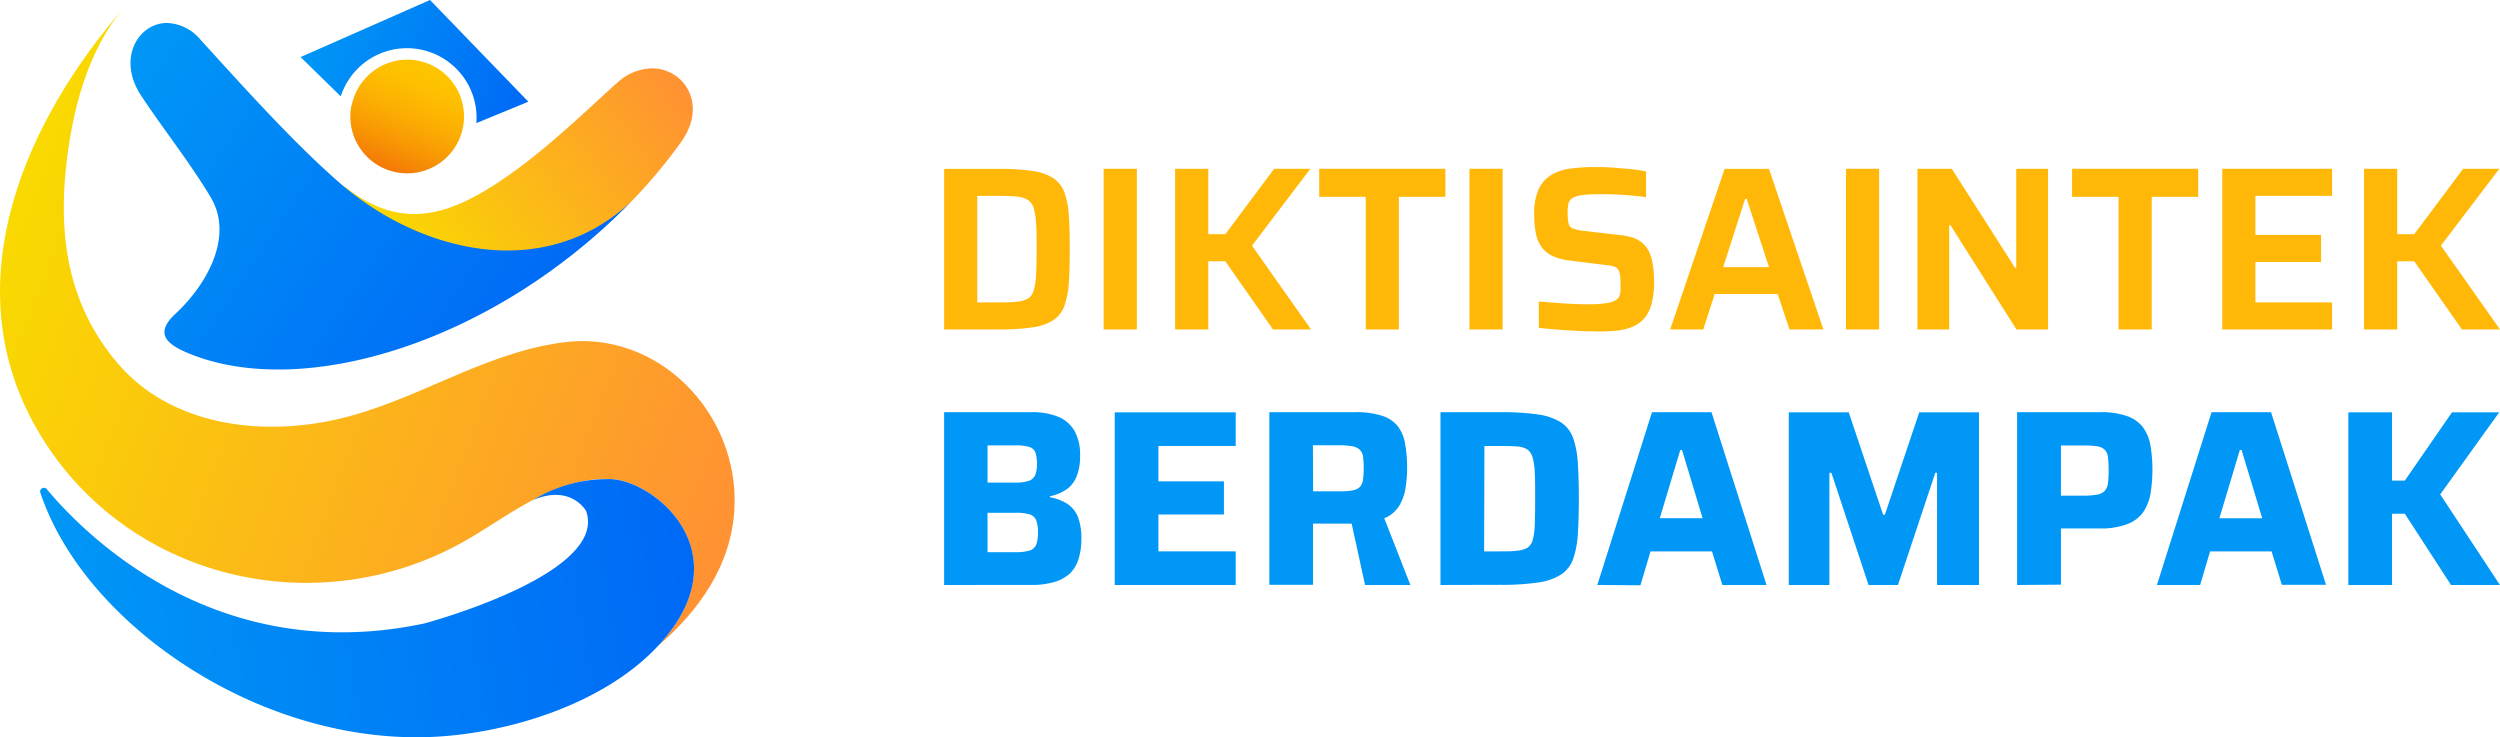 <svg xmlns="http://www.w3.org/2000/svg" xmlns:xlink="http://www.w3.org/1999/xlink" viewBox="0 0 467.02 137.72"><defs><style>.cls-1{fill:url(#linear-gradient);}.cls-2{fill:url(#linear-gradient-2);}.cls-3{fill:url(#linear-gradient-3);}.cls-4{fill:url(#linear-gradient-4);}.cls-5{fill:url(#linear-gradient-5);}.cls-6{fill:url(#linear-gradient-6);}.cls-7{fill:#0097f6;}.cls-8{fill:#ffb808;}</style><linearGradient id="linear-gradient" x1="59.1" y1="3.6" x2="98.29" y2="19.96" gradientUnits="userSpaceOnUse"><stop offset="0" stop-color="#0097f6"/><stop offset="1" stop-color="#0069f6"/></linearGradient><linearGradient id="linear-gradient-2" x1="71.97" y1="31.58" x2="80.16" y2="11.96" gradientUnits="userSpaceOnUse"><stop offset="0" stop-color="#f47906"/><stop offset="0.26" stop-color="#f89704"/><stop offset="0.54" stop-color="#fcb002"/><stop offset="0.8" stop-color="#fec000"/><stop offset="1" stop-color="#ffc500"/></linearGradient><linearGradient id="linear-gradient-3" x1="125.08" y1="11.85" x2="74.12" y2="48.59" gradientUnits="userSpaceOnUse"><stop offset="0" stop-color="#ff9133"/><stop offset="1" stop-color="#f9da00"/></linearGradient><linearGradient id="linear-gradient-4" x1="138.75" y1="95.07" x2="0.54" y2="41.88" xlink:href="#linear-gradient-3"/><linearGradient id="linear-gradient-5" x1="11.92" y1="119.77" x2="129.03" y2="101.22" xlink:href="#linear-gradient"/><linearGradient id="linear-gradient-6" x1="20.69" y1="14.86" x2="98.64" y2="66.64" xlink:href="#linear-gradient"/></defs><g id="Layer_2" data-name="Layer 2"><g id="Layer_1-2" data-name="Layer 1"><g id="_01._Utama_Full_Color" data-name="01. Utama_Full Color"><path class="cls-1" d="M56.15,10.66,63.66,18a13,13,0,0,1,25.33,5L98.7,19,80.33,0Z"/><path class="cls-2" d="M65.64,19.73a10.62,10.62,0,1,0,12.47-8.39,11,11,0,0,0-2-.2,10.63,10.63,0,0,0-10.42,8.59"/><path class="cls-3" d="M115.09,15.62c-8,7.32-18.18,17.16-28,21.89-7.61,3.64-14.79,3.71-23-2.89,13.64,16.26,36.69,19.89,53.87,3a95.37,95.37,0,0,0,9.3-11.13c5-7,.54-13.72-5.46-13.72a9.85,9.85,0,0,0-6.68,2.87"/><path class="cls-4" d="M6.69,79.81c16.21,28.61,53,37.27,81,20.76,8.11-4.79,16.4-11.54,26.42-11.08,8.5.39,24.74,14.11,8.77,31.21,7.75-6.63,13.77-15.16,14.32-25.69.92-17.76-14.31-33.66-32.4-31C89.67,66.16,77.5,75.09,62.69,78.39c-14.25,3.18-30.83,1-40.63-10.44-8.95-10.42-11.14-22.8-9.77-36.26C13.38,21,16.3,9.27,23.36,1.21,4.81,22.37-8.69,52.65,6.69,79.81"/><path class="cls-5" d="M99.6,93.4c7.09-3,9.89,2.06,9.89,2.06,4.2,11.82-30.2,21-30.2,21C40.45,124.71,15.94,100,8.74,91.38a.7.7,0,0,0-1.2.68c3.71,11,11.7,20.46,20.68,27.62.81.65,1.63,1.28,2.47,1.89,13.89,10.23,31.39,16.54,48.67,16.14,14.68-.35,33.19-5.94,43.52-17,16-17.1-.27-30.82-8.77-31.21l-.87,0A26.56,26.56,0,0,0,99.6,93.4"/><path class="cls-6" d="M26.37,17.87c4.13,6.27,9,12.31,13,19,4.23,7.11-.39,16-6.7,21.85-3.88,3.67-1.44,5.65,2.7,7.34,21.48,8.77,57.12-2.24,82.56-28.41-16.14,15.13-39.24,9.74-54.53-3.53C54.47,26.33,44.77,15.43,37.51,7.48a8.6,8.6,0,0,0-6.3-3.19c-5.39,0-9.41,6.69-4.84,13.58"/><path class="cls-7" d="M176.37,109.28V77h16.26a12.78,12.78,0,0,1,5.14.89,6.18,6.18,0,0,1,3,2.69,9.15,9.15,0,0,1,1,4.53,10.27,10.27,0,0,1-.61,3.79,5.38,5.38,0,0,1-1.85,2.47,8.4,8.4,0,0,1-3.16,1.33v.19a9.13,9.13,0,0,1,3.35,1.31,5.27,5.27,0,0,1,1.9,2.46,11.39,11.39,0,0,1,.61,4,12.46,12.46,0,0,1-.49,3.61A6.46,6.46,0,0,1,200,107a7.12,7.12,0,0,1-2.91,1.68,14.49,14.49,0,0,1-4.43.59Zm8.11-19.13h5.16a8.11,8.11,0,0,0,2.48-.3,2,2,0,0,0,1.24-1.06,5,5,0,0,0,.35-2.11,6.23,6.23,0,0,0-.3-2.2,1.81,1.81,0,0,0-1.17-1,9,9,0,0,0-2.6-.28h-5.16Zm0,13h5.3a8.4,8.4,0,0,0,2.57-.31,1.89,1.89,0,0,0,1.22-1.1,6.07,6.07,0,0,0,.33-2.25,6.26,6.26,0,0,0-.33-2.3,1.9,1.9,0,0,0-1.24-1.1,8.53,8.53,0,0,0-2.55-.3h-5.3Z"/><polygon class="cls-7" points="208.24 109.28 208.24 77.03 230.84 77.03 230.84 83.31 216.4 83.31 216.4 89.92 228.64 89.92 228.64 96.11 216.4 96.11 216.4 103 230.84 103 230.84 109.28 208.24 109.28"/><path class="cls-7" d="M252.5,97.81a8.42,8.42,0,0,1-.87,0h-6.35v11.44h-8.16V77h16a15.57,15.57,0,0,1,5.09.68,6,6,0,0,1,2.95,2A7.48,7.48,0,0,1,262.5,83a24.59,24.59,0,0,1,.36,4.43,24.11,24.11,0,0,1-.29,3.68,9,9,0,0,1-1.19,3.38,5.72,5.72,0,0,1-2.79,2.32l4.88,12.47H255m-9.7-17.49H250a15.84,15.84,0,0,0,2.56-.16A2.61,2.61,0,0,0,254,91a2.43,2.43,0,0,0,.61-1.32,13.94,13.94,0,0,0,.14-2.15,16.15,16.15,0,0,0-.12-2.2A2.15,2.15,0,0,0,254,84a2.73,2.73,0,0,0-1.41-.64,15.12,15.12,0,0,0-2.65-.18h-4.68Z"/><path class="cls-7" d="M269.09,109.28V77h11.3a46,46,0,0,1,7,.44,10.81,10.81,0,0,1,4.27,1.5,5.85,5.85,0,0,1,2.22,2.91,17.11,17.11,0,0,1,.87,4.62c.12,1.84.19,4.06.19,6.65s-.07,4.82-.19,6.66a17.27,17.27,0,0,1-.87,4.62,5.83,5.83,0,0,1-2.22,2.9,10.51,10.51,0,0,1-4.27,1.5,44.58,44.58,0,0,1-7,.45Zm8.16-6.28h2.95c1.28,0,2.33,0,3.14-.12a4.74,4.74,0,0,0,2-.56,2.53,2.53,0,0,0,1-1.5,13.12,13.12,0,0,0,.37-2.91c.05-1.23.07-2.82.07-4.76s0-3.52-.07-4.75a11.73,11.73,0,0,0-.4-2.91,2.72,2.72,0,0,0-1-1.53,4.12,4.12,0,0,0-1.92-.56c-.81-.06-1.86-.09-3.14-.09h-2.95Z"/><path class="cls-7" d="M298.39,109.28,308.61,77h11.11L330,109.28h-8.25L319.81,103H308.33l-1.88,6.33Zm11.67-12.47h8l-3.84-12.75h-.33Z"/><polygon class="cls-7" points="334.16 109.28 334.16 77.03 345.36 77.03 351.78 96.15 352.11 96.15 358.53 77.03 369.69 77.03 369.69 109.28 361.86 109.28 361.86 88.32 361.53 88.32 354.55 109.28 349.06 109.28 342.12 88.32 341.75 88.32 341.75 109.28 334.16 109.28"/><path class="cls-7" d="M376.81,109.28V77h15.52a14.52,14.52,0,0,1,5,.72,6.42,6.42,0,0,1,3,2.11,8.1,8.1,0,0,1,1.4,3.4,28.12,28.12,0,0,1,0,9,8.72,8.72,0,0,1-1.36,3.44,6.43,6.43,0,0,1-3,2.25,14.09,14.09,0,0,1-5.2.8H385v10.5ZM385,92.59h4.08a14.13,14.13,0,0,0,2.65-.19,2.6,2.6,0,0,0,1.43-.68,2.56,2.56,0,0,0,.61-1.4,17.21,17.21,0,0,0,.14-2.42,19.75,19.75,0,0,0-.12-2.43,2.39,2.39,0,0,0-.59-1.43,2.45,2.45,0,0,0-1.4-.66,15.86,15.86,0,0,0-2.58-.16H385Z"/><path class="cls-7" d="M402.93,109.28,413.14,77h11.11l10.27,32.25h-8.25L424.35,103H412.86L411,109.28ZM414.6,96.81h8l-3.85-12.75h-.33Z"/><polygon class="cls-7" points="438.69 109.28 438.69 77.03 446.85 77.03 446.85 89.78 449.24 89.78 458.05 77.03 466.87 77.03 455.85 92.36 467.01 109.28 457.87 109.28 449.24 95.97 446.85 95.97 446.85 109.28 438.69 109.28"/><path class="cls-8" d="M176.37,61.55v-30h10.21a40.65,40.65,0,0,1,6.35.4,9.28,9.28,0,0,1,3.88,1.37A5.45,5.45,0,0,1,198.86,36a15.82,15.82,0,0,1,.81,4.29c.12,1.72.17,3.8.17,6.24s-.05,4.53-.17,6.24a15.9,15.9,0,0,1-.81,4.3,5.49,5.49,0,0,1-2.05,2.71,9.42,9.42,0,0,1-3.88,1.37,42.1,42.1,0,0,1-6.35.39Zm6.19-5.06h3.67c1.43,0,2.6,0,3.51-.11a5.47,5.47,0,0,0,2.18-.54,2.5,2.5,0,0,0,1.16-1.51,12.07,12.07,0,0,0,.46-2.94c.07-1.25.11-2.87.11-4.85s0-3.55-.11-4.82a10.83,10.83,0,0,0-.48-2.94,2.69,2.69,0,0,0-1.18-1.51,5.3,5.3,0,0,0-2.16-.57c-.9-.07-2.06-.11-3.49-.11h-3.67Z"/><rect class="cls-8" x="206.17" y="31.53" width="6.2" height="30.02"/><polygon class="cls-8" points="219.52 61.55 219.52 31.53 225.72 31.53 225.72 43.75 228.9 43.75 238.02 31.53 244.79 31.53 233.88 45.89 244.92 61.55 237.81 61.55 228.9 48.81 225.72 48.81 225.72 61.55 219.52 61.55"/><polygon class="cls-8" points="255.13 61.55 255.13 36.77 246.44 36.77 246.44 31.53 270.01 31.53 270.01 36.77 261.32 36.77 261.32 61.55 255.13 61.55"/><rect class="cls-8" x="274.5" y="31.53" width="6.2" height="30.02"/><path class="cls-8" d="M298.41,61.9c-1.1,0-2.32,0-3.64-.08s-2.61-.14-3.86-.25-2.4-.21-3.45-.32V56.32l3.3.26c1.12.09,2.19.15,3.2.2s1.89.06,2.62.06a21.87,21.87,0,0,0,3.45-.2,5,5,0,0,0,1.83-.58,2,2,0,0,0,.66-.77,3.15,3.15,0,0,0,.21-1c0-.39,0-.84,0-1.33a10.66,10.66,0,0,0-.11-1.66,2.53,2.53,0,0,0-.37-1,1.61,1.61,0,0,0-.85-.54,7.43,7.43,0,0,0-1.51-.26l-6.72-.83a10.24,10.24,0,0,1-3.29-.92,5.34,5.34,0,0,1-2-1.74,6.76,6.76,0,0,1-1-2.58,18,18,0,0,1-.28-3.36,11.14,11.14,0,0,1,.83-4.71,6,6,0,0,1,2.33-2.66,9.25,9.25,0,0,1,3.56-1.2,32.4,32.4,0,0,1,4.45-.29c1.16,0,2.36,0,3.58.11s2.37.17,3.45.29a22,22,0,0,1,2.7.43v4.8c-.73-.11-1.57-.22-2.53-.3s-2-.16-3-.2-2-.06-3-.06a27.51,27.51,0,0,0-3.25.15,5.47,5.47,0,0,0-1.85.5A1.73,1.73,0,0,0,293,38a8.57,8.57,0,0,0-.15,1.75,8.86,8.86,0,0,0,.17,2,1.31,1.31,0,0,0,.83.94,8.85,8.85,0,0,0,2.05.44l6.72.78a13.63,13.63,0,0,1,2.27.44,5.49,5.49,0,0,1,1.88,1,4.81,4.81,0,0,1,1.35,1.83,6.39,6.39,0,0,1,.48,1.42c.12.54.21,1.14.29,1.81a21.63,21.63,0,0,1,.1,2.23,15,15,0,0,1-.5,4.23,6.75,6.75,0,0,1-1.42,2.71,5.94,5.94,0,0,1-2.24,1.52,10.71,10.71,0,0,1-2.95.68q-1.61.15-3.45.15"/><path class="cls-8" d="M312,61.55l10.17-30h8.29l10.17,30h-6.33l-2.22-6.63H320.32l-2.14,6.63Zm9.91-11.65h8.55L326.3,37.16H326Z"/><rect class="cls-8" x="344.84" y="31.53" width="6.2" height="30.02"/><polygon class="cls-8" points="358.19 61.55 358.19 31.53 364.61 31.53 376.43 50.03 376.65 50.03 376.65 31.53 382.59 31.53 382.59 61.55 376.69 61.55 364.35 42.05 364.13 42.05 364.13 61.55 358.19 61.55"/><polygon class="cls-8" points="395.76 61.55 395.76 36.77 387.08 36.77 387.08 31.53 410.64 31.53 410.64 36.77 401.96 36.77 401.96 61.55 395.76 61.55"/><polygon class="cls-8" points="415.14 61.55 415.14 31.53 435.65 31.53 435.65 36.59 421.33 36.59 421.33 43.88 433.6 43.88 433.6 48.94 421.33 48.94 421.33 56.49 435.65 56.49 435.65 61.55 415.14 61.55"/><polygon class="cls-8" points="441.62 61.55 441.62 31.53 447.82 31.53 447.82 43.75 451 43.75 460.13 31.53 466.89 31.53 455.98 45.89 467.02 61.55 459.91 61.55 451 48.81 447.82 48.81 447.82 61.55 441.62 61.55"/></g></g></g></svg>